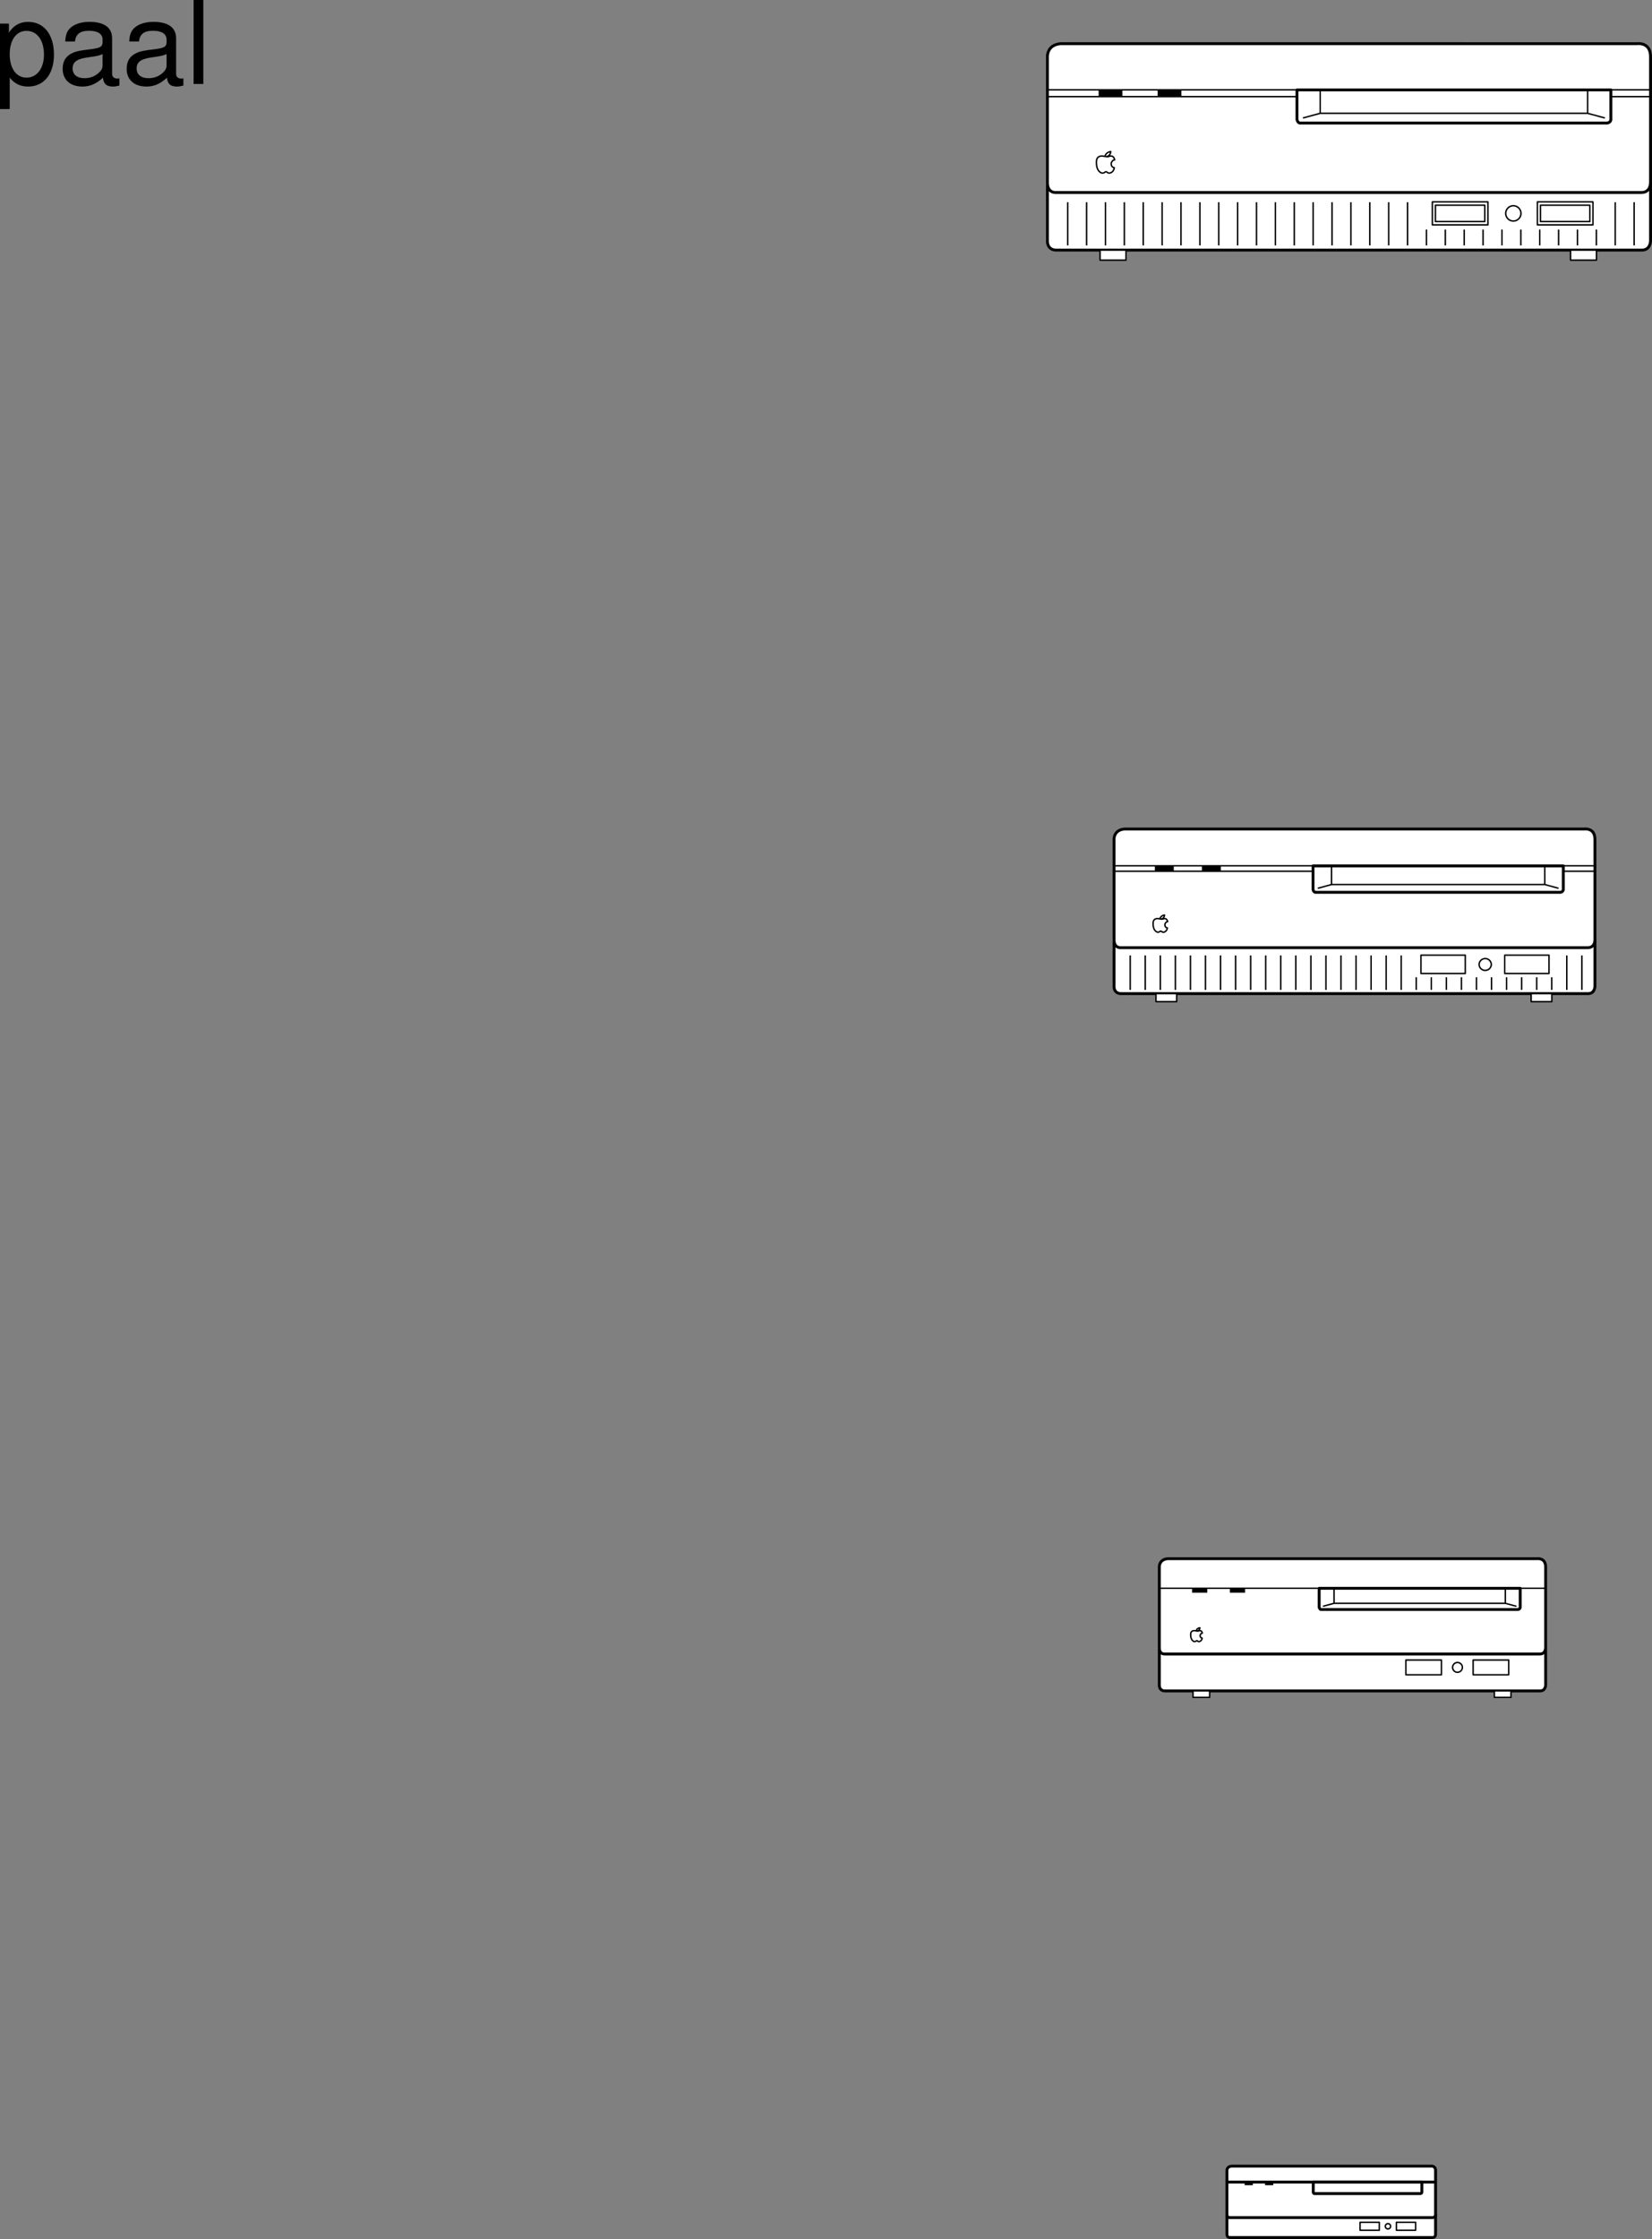 <svg xmlns="http://www.w3.org/2000/svg" xmlns:xlink="http://www.w3.org/1999/xlink" width="287.047" height="388.776"><rect width="100%" height="100%" fill="#808080" stroke="none"/><defs><path id="a" d="M1.078 4.36h1.688v-5.454C3.64-.016 4.625.453 5.984.453c2.72 0 4.47-2.172 4.47-5.516 0-3.515-1.72-5.718-4.5-5.718-1.407 0-2.548.64-3.329 1.875v-1.578H1.078Zm4.61-13.58c1.828 0 3.03 1.625 3.03 4.125 0 2.375-1.218 4-3.03 4-1.782 0-2.922-1.61-2.922-4.062 0-2.469 1.14-4.063 2.921-4.063zm0 0"/><path id="b" d="M10.703-.984c-.187.046-.265.046-.36.046-.577 0-.905-.296-.905-.828v-6.156c0-1.86-1.36-2.86-3.938-2.86-1.547 0-2.766.438-3.484 1.22-.47.546-.672 1.14-.72 2.187h1.688c.141-1.281.891-1.86 2.454-1.86 1.515 0 2.343.547 2.343 1.547v.454c-.015.718-.375.968-1.734 1.156-2.36.297-2.734.375-3.36.64C1.454-4.921.845-4 .845-2.64.844-.734 2.156.453 4.28.453 5.594.453 6.656 0 7.844-1.078 7.954 0 8.484.453 9.562.453c.36 0 .579-.031 1.141-.172zM7.781-3.297c0 .563-.156.89-.656 1.36-.688.625-1.5.937-2.484.937-1.297 0-2.063-.625-2.063-1.688 0-1.093.719-1.656 2.516-1.906 1.781-.25 2.125-.328 2.687-.593zm0 0"/><path id="c" d="M3.047-14.578H1.359V0h1.688zm0 0"/></defs><path fill="#fff" stroke="#000" stroke-linejoin="round" stroke-miterlimit="10" stroke-width=".5" d="M213.188 384.606v3.3c-.036.637.503.618.503.618h35.157c.605.043.593-.563.593-.563v-3.503"/><path fill="#fff" d="M213.973 376.125c-.836.079-.786.797-.786.797v7.528c-.011.68.528.613.528.613h35.176c.605 0 .55-.664.55-.664v-7.453c.024-.95-.812-.82-.812-.82h-34.656"/><path fill="none" stroke="#000" stroke-linejoin="round" stroke-miterlimit="10" stroke-width=".5" d="M213.973 376.125c-.836.079-.786.797-.786.797v7.528c-.011.68.528.613.528.613h35.176c.605 0 .55-.664.55-.664v-7.453c.024-.95-.812-.82-.812-.82zm-.785 2.77h36.246"/><path fill="#fff" d="M228.352 380.891h18.484s.195-.02.219-.195v-1.793h-18.868v1.773s.036.196.165.215"/><path fill="none" stroke="#000" stroke-linejoin="round" stroke-miterlimit="10" stroke-width=".5" d="M228.352 380.891h18.484s.195-.02.219-.195v-1.793h-18.868v1.773s.036.196.165.215zm0 0"/><path fill="#fff" d="M242.637 385.875v1.383h3.34v-1.383h-3.34"/><path fill="none" stroke="#000" stroke-linejoin="round" stroke-miterlimit="10" stroke-width=".25" d="M242.637 385.875v1.383h3.34v-1.382zm0 0"/><path fill="#fff" d="M236.324 385.875v1.383h3.34v-1.383h-3.34"/><path fill="none" stroke="#000" stroke-linejoin="round" stroke-miterlimit="10" stroke-width=".25" d="M236.324 385.875v1.383h3.34v-1.382zm4.844 1.153a.458.458 0 0 0 0-.918.458.458 0 0 0 0 .918zm0 0"/><path d="M217.691 379.438v-.434h-1.425v.434h1.425m3.547 0v-.434h-1.426v.434h1.426"/><path fill="#fff" stroke="#000" stroke-linejoin="round" stroke-miterlimit="10" stroke-width=".5" d="M201.441 286.352v6.113c-.07 1.18.93 1.141.93 1.141h65.098c1.12.082 1.094-1.04 1.094-1.04v-6.487"/><path fill="#fff" d="M202.89 270.649c-1.546.14-1.449 1.473-1.449 1.473v13.941c-.03 1.258.973 1.137.973 1.137h65.137c1.117 0 1.012-1.235 1.012-1.235v-13.797c.05-1.757-1.5-1.52-1.5-1.52H202.89"/><path fill="none" stroke="#000" stroke-linejoin="round" stroke-miterlimit="10" stroke-width=".5" d="M202.89 270.649c-1.546.14-1.449 1.473-1.449 1.473v13.941c-.03 1.258.973 1.137.973 1.137h65.137c1.117 0 1.012-1.235 1.012-1.235v-13.797c.05-1.757-1.5-1.52-1.5-1.52zm0 0"/><path fill="#fff" d="M210.18 294.727v-1.121h-2.883v1.121h2.883"/><path fill="none" stroke="#000" stroke-linejoin="round" stroke-miterlimit="10" stroke-width=".25" d="M210.18 294.727v-1.121h-2.883v1.121zm0 0"/><path fill="#fff" d="M262.543 294.727v-1.121h-2.883v1.121h2.883"/><path fill="none" stroke="#000" stroke-linejoin="round" stroke-miterlimit="10" stroke-width=".25" d="M262.543 294.727v-1.121h-2.883v1.121zm-54.563-11.516s.434-.011.512-.558c0 0-.5.012-.664.543 0 0-.75-.258-.914.37 0 0-.187 1.15.54 1.458 0 0 .144.05.308-.031.136-.067.148-.168.336-.035 0 0 .066.086.261.086 0 0 .434-.043.528-.598 0 0-.367-.024-.352-.492 0 0 .102-.375.38-.375 0 0-.052-.598-.642-.387a.525.525 0 0 1-.293.02zm-6.539-7.429h67.11"/><path fill="#fff" d="M229.516 279.473h34.23s.36-.039.399-.36v-3.323h-34.93v3.285s.062.36.3.398"/><path fill="none" stroke="#000" stroke-linejoin="round" stroke-miterlimit="10" stroke-width=".5" d="M229.516 279.473h34.23s.36-.039.399-.36v-3.323h-34.93v3.285s.062.36.3.398zm0 0"/><path fill="#fff" d="M255.969 288.243v2.562h6.183v-2.562h-6.183"/><path fill="none" stroke="#000" stroke-linejoin="round" stroke-miterlimit="10" stroke-width=".25" d="M255.969 288.243v2.562h6.183v-2.562zm0 0"/><path fill="#fff" d="M244.281 288.243v2.562h6.18v-2.562h-6.18"/><path fill="none" stroke="#000" stroke-linejoin="round" stroke-miterlimit="10" stroke-width=".25" d="M244.281 288.243v2.562h6.18v-2.562zm8.965 2.129a.848.848 0 0 0 .852-.848.85.85 0 1 0-.852.848zm-23.371-11.457 1.922-.52v-2.605m31.687 3.125-1.921-.52v-2.605m-29.766 2.605h29.766"/><path d="M209.777 276.551v-.8h-2.64v.8h2.64m6.567 0v-.8h-2.64v.8h2.64"/><path fill="#fff" stroke="#000" stroke-linejoin="round" stroke-miterlimit="10" stroke-width=".5" d="M193.574 163.497v7.613c-.086 1.469 1.16 1.418 1.16 1.418h81.036c1.394.101 1.363-1.297 1.363-1.297v-8.07"/><path fill="#fff" d="M195.379 143.95c-1.926.175-1.805 1.832-1.805 1.832v17.351c-.035 1.57 1.211 1.422 1.211 1.422h81.082c1.399 0 1.266-1.539 1.266-1.539V145.84c.058-2.187-1.867-1.89-1.867-1.89h-79.887"/><path fill="none" stroke="#000" stroke-linejoin="round" stroke-miterlimit="10" stroke-width=".5" d="M195.379 143.95c-1.926.175-1.805 1.832-1.805 1.832v17.351c-.035 1.57 1.211 1.422 1.211 1.422h81.082c1.399 0 1.266-1.539 1.266-1.539V145.84c.058-2.187-1.867-1.89-1.867-1.89zm0 0"/><path fill="#fff" d="M204.453 173.922v-1.394h-3.59v1.394h3.59"/><path fill="none" stroke="#000" stroke-linejoin="round" stroke-miterlimit="10" stroke-width=".25" d="M204.453 173.922v-1.394h-3.59v1.394zm0 0"/><path fill="#fff" d="M269.64 173.922v-1.394h-3.59v1.394h3.59"/><path fill="none" stroke="#000" stroke-linejoin="round" stroke-miterlimit="10" stroke-width=".25" d="M269.64 173.922v-1.394h-3.59v1.394zm-67.925-14.336s.543-.015.637-.695c0 0-.622.016-.829.68 0 0-.933-.324-1.132.46 0 0-.235 1.43.668 1.813 0 0 .183.063.382-.039.172-.086.188-.207.422-.043 0 0 .078.11.325.106 0 0 .539-.051.652-.743 0 0-.453-.03-.434-.617 0 0 .125-.46.473-.465 0 0-.066-.742-.8-.476a.662.662 0 0 1-.364.02zm-8.141-9.25h83.54m-83.54.946h83.54"/><path fill="#fff" d="M228.523 154.938h42.61s.449-.05.5-.45v-4.136h-43.485v4.086s.079.45.375.5"/><path fill="none" stroke="#000" stroke-linejoin="round" stroke-miterlimit="10" stroke-width=".5" d="M228.523 154.938h42.61s.449-.05.5-.45v-4.136h-43.485v4.086s.079.45.375.5zm0 0"/><path fill="#fff" d="M261.453 165.852v3.188h7.7v-3.188h-7.7"/><path fill="none" stroke="#000" stroke-linejoin="round" stroke-miterlimit="10" stroke-width=".25" d="M261.453 165.852v3.188h7.7v-3.188zm0 0"/><path fill="#fff" d="M246.902 165.852v3.188h7.7v-3.188h-7.7"/><path fill="none" stroke="#000" stroke-linejoin="round" stroke-miterlimit="10" stroke-width=".25" d="M246.902 165.852v3.188h7.7v-3.188zm11.164 2.648c.582 0 1.059-.472 1.059-1.054a1.06 1.06 0 0 0-2.117 0c0 .582.472 1.054 1.058 1.054zm-29.093-14.261 2.39-.649v-3.238m39.446 3.887-2.395-.649v-3.238m-37.051 3.238h37.051"/><path d="M203.953 151.297v-.996h-3.289v.996h3.29m8.175 0v-.996h-3.29v.996h3.29"/><path fill="none" stroke="#000" stroke-linejoin="round" stroke-miterlimit="10" stroke-width=".25" d="M196.383 171.88v-5.981m2.613 5.981v-5.981m0 5.981v-5.981m2.617 5.981v-5.981m2.617 5.981v-5.981m2.618 5.981v-5.981m2.612 5.981v-5.981m2.618 5.981v-5.981m2.613 5.981v-5.981m2.618 5.981v-5.981m2.617 5.981v-5.981m2.614 5.981v-5.981m2.616 5.981v-5.981m2.617 5.981v-5.981m2.617 5.981v-5.981m2.614 5.981v-5.981m2.617 5.981v-5.981m2.613 5.981v-5.981m2.618 5.981v-5.981m2.617 5.981v-5.981m2.613 5.981v-2.192m2.618 2.192v-2.192m2.616 2.192v-2.192m2.618 2.192v-2.192m2.613 2.192v-2.192m2.617 2.192v-2.192m2.613 2.192v-2.192m2.618 2.192v-2.192m2.617 2.192v-2.192m2.613 2.192v-2.192m2.617 2.192v-5.981m2.618 5.981v-5.981"/><path fill="#fff" stroke="#000" stroke-linejoin="round" stroke-miterlimit="10" stroke-width=".5" d="M182 32.102v9.547c-.105 1.84 1.457 1.777 1.457 1.777h101.625c1.75.125 1.711-1.625 1.711-1.625V31.676"/><path fill="#fff" d="M184.266 7.586C181.848 7.81 182 9.883 182 9.883V31.65c-.043 1.965 1.52 1.777 1.52 1.777h101.687c1.75 0 1.586-1.93 1.586-1.93V9.962c.074-2.746-2.344-2.375-2.344-2.375H184.266"/><path fill="none" stroke="#000" stroke-linejoin="round" stroke-miterlimit="10" stroke-width=".5" d="M184.266 7.586C181.848 7.81 182 9.883 182 9.883V31.65c-.043 1.965 1.52 1.777 1.52 1.777h101.687c1.75 0 1.586-1.93 1.586-1.93V9.962c.074-2.746-2.344-2.375-2.344-2.375zm0 0"/><path fill="none" stroke="#000" stroke-linejoin="round" stroke-miterlimit="10" stroke-width=".25" d="M182 15.594h104.77M182 16.782h104.77"/><path fill="#fff" d="M225.832 21.364h53.438s.562-.063.625-.563v-5.187h-54.536v5.125s.098.562.473.625"/><path fill="none" stroke="#000" stroke-linejoin="round" stroke-miterlimit="10" stroke-width=".5" d="M225.832 21.364h53.438s.562-.063.625-.563v-5.187h-54.536v5.125s.098.562.473.625zm0 0"/><path fill="#fff" d="M267.133 35.051v4h9.652v-4h-9.652"/><path fill="none" stroke="#000" stroke-linejoin="round" stroke-miterlimit="10" stroke-width=".25" d="M267.133 35.051v4h9.652v-4zm0 0"/><path fill="none" stroke="#000" stroke-linejoin="round" stroke-miterlimit="10" stroke-width=".25" d="M267.668 35.633v2.836h8.578v-2.836zm0 0"/><path fill="#fff" d="M248.883 35.051v4h9.652v-4h-9.652"/><path fill="none" stroke="#000" stroke-linejoin="round" stroke-miterlimit="10" stroke-width=".25" d="M248.883 35.051v4h9.652v-4zm0 0"/><path fill="none" stroke="#000" stroke-linejoin="round" stroke-miterlimit="10" stroke-width=".25" d="M249.418 35.633v2.836h8.578v-2.836zm13.465 2.743a1.325 1.325 0 1 0-.002-2.646 1.325 1.325 0 0 0 .002 2.646zm0 0"/><path fill="#fff" d="M195.645 45.176v-1.75h-4.5v1.75h4.5"/><path fill="none" stroke="#000" stroke-linejoin="round" stroke-miterlimit="10" stroke-width=".25" d="M195.645 45.176v-1.75h-4.5v1.75zm0 0"/><path fill="#fff" d="M277.395 45.176v-1.75h-4.5v1.75h4.5"/><path fill="none" stroke="#000" stroke-linejoin="round" stroke-miterlimit="10" stroke-width=".25" d="M277.395 45.176v-1.75h-4.5v1.75zm-51-24.687 3-.813v-4.062m49.465 4.875-3-.813v-4.062m-46.465 4.062h46.464"/><path d="M195.02 16.801v-1.25h-4.125v1.25h4.125m10.25 0v-1.25h-4.125v1.25h4.125"/><path fill="none" stroke="#000" stroke-linejoin="round" stroke-miterlimit="10" stroke-width=".25" d="M185.523 42.614v-7.5m3.282 7.5v-7.5m0 7.5v-7.5m3.277 7.5v-7.5m3.281 7.5v-7.5m3.282 7.5v-7.5m3.281 7.5v-7.5m3.281 7.5v-7.5m3.281 7.5v-7.5m3.278 7.5v-7.5m3.281 7.5v-7.5m3.281 7.5v-7.5m3.282 7.5v-7.5m3.28 7.5v-7.5m3.278 7.5v-7.5m3.282 7.5v-7.5m3.28 7.5v-7.5m3.282 7.5v-7.5m3.281 7.5v-7.5m3.281 7.5v-7.5m3.281 7.5v-2.75m3.282 2.75v-2.75m3.277 2.75v-2.75m3.281 2.75v-2.75m3.282 2.75v-2.75m3.281 2.75v-2.75m3.282 2.75v-2.75m3.276 2.75v-2.75m3.282 2.75v-2.75m3.281 2.75v-2.75m3.281 2.75v-7.5m3.281 7.5v-7.5m-91.734-7.918s.684-.02.8-.871c0 0-.777.02-1.034.851 0 0-1.172-.402-1.426.578 0 0-.293 1.793.84 2.274 0 0 .23.078.48-.047.215-.11.235-.262.528-.055 0 0 .101.133.406.13 0 0 .676-.063.82-.93 0 0-.57-.04-.543-.77 0 0 .156-.582.594-.586 0 0-.082-.934-1.004-.602a.805.805 0 0 1-.461.028zm0 0"/><g transform="translate(-11.453 -3.609)"><use xlink:href="#a" width="100%" height="100%" x="10.375" y="18.187"/><use xlink:href="#b" width="100%" height="100%" x="21.495" y="18.187"/><use xlink:href="#b" width="100%" height="100%" x="32.615" y="18.187"/><use xlink:href="#c" width="100%" height="100%" x="43.735" y="18.187"/></g></svg>

